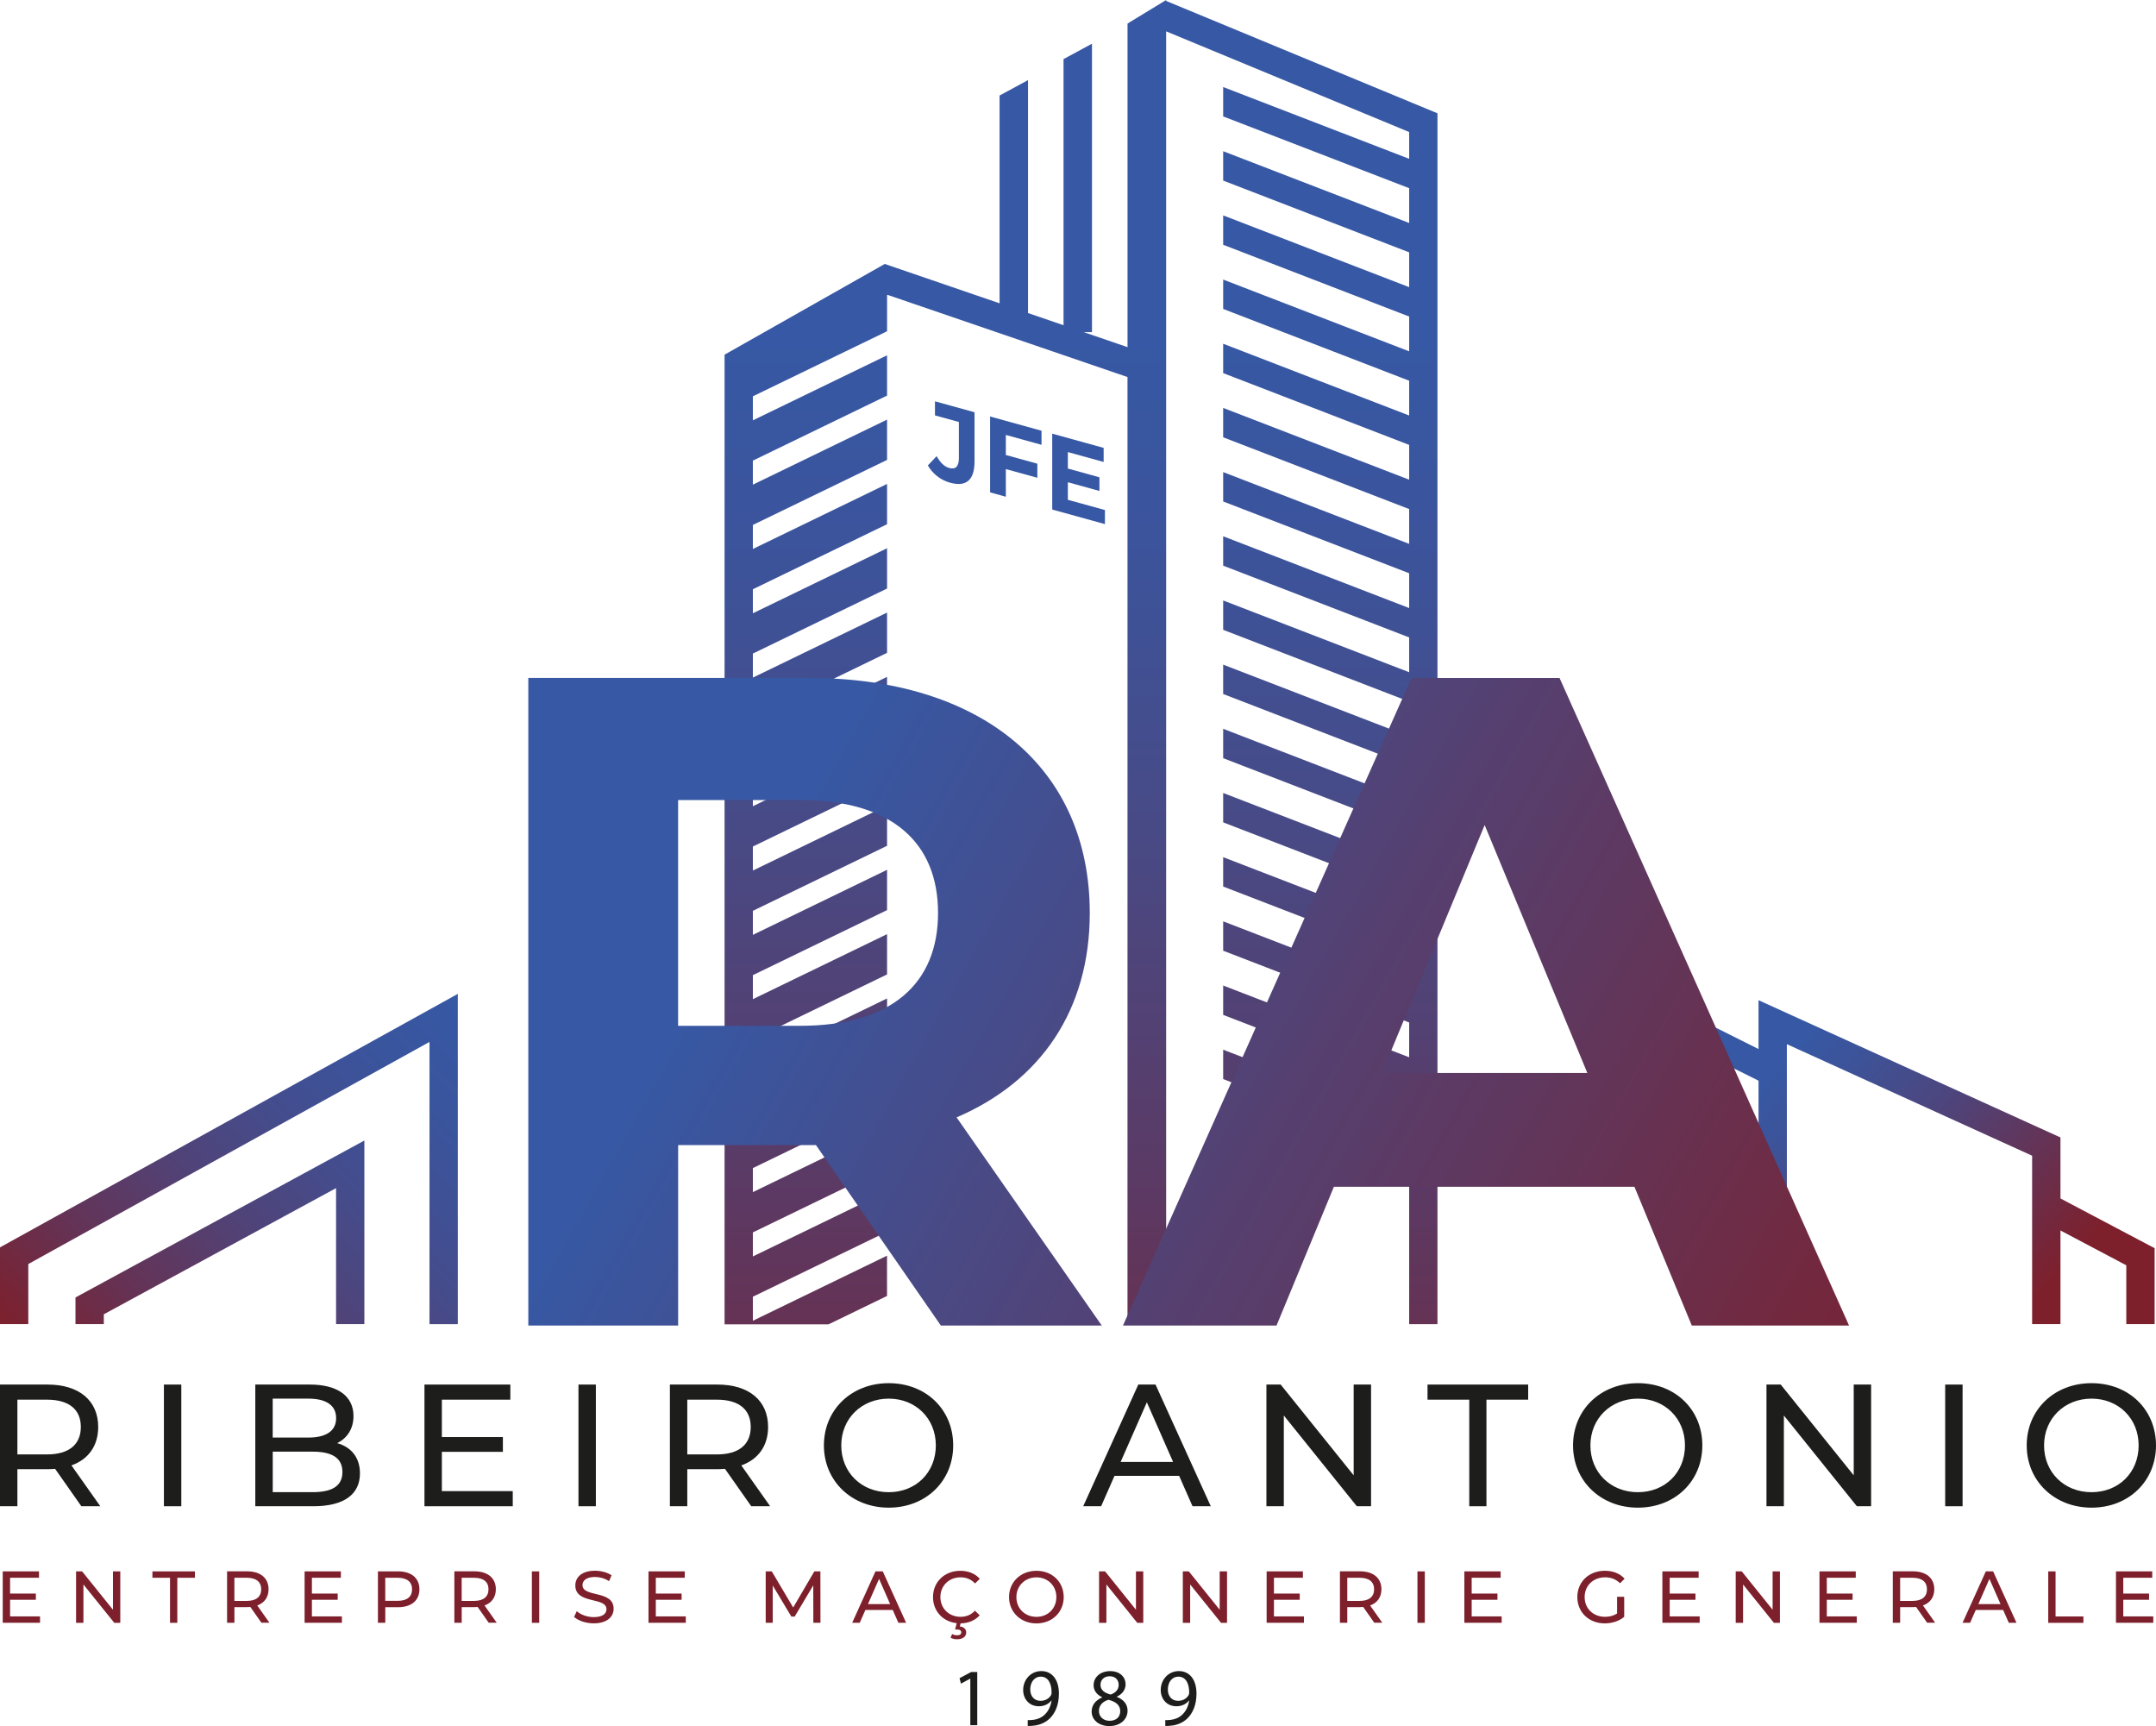 <?xml version="1.0" encoding="UTF-8"?>
<svg id="Calque_2" data-name="Calque 2" xmlns="http://www.w3.org/2000/svg" xmlns:xlink="http://www.w3.org/1999/xlink" viewBox="0 0 624.66 500">
  <defs>
    <style>
      .cls-1 {
        fill: #7d202c;
      }

      .cls-2 {
        fill: #1d1d1b;
      }

      .cls-3 {
        fill: #3758a4;
      }

      .cls-4 {
        fill: url(#Dégradé_sans_nom_38);
      }

      .cls-5 {
        fill: url(#Dégradé_sans_nom_30);
      }

      .cls-6 {
        fill: url(#Dégradé_sans_nom_35);
      }

      .cls-7 {
        fill: url(#Dégradé_sans_nom_22);
      }
    </style>
    <linearGradient id="Dégradé_sans_nom_35" data-name="Dégradé sans nom 35" x1="27.6" y1="411.17" x2="141.76" y2="297.01" gradientUnits="userSpaceOnUse">
      <stop offset="0" stop-color="#7d202c"/>
      <stop offset=".22" stop-color="#643356"/>
      <stop offset=".44" stop-color="#504378"/>
      <stop offset=".65" stop-color="#424e90"/>
      <stop offset=".84" stop-color="#39559e"/>
      <stop offset="1" stop-color="#3758a4"/>
    </linearGradient>
    <linearGradient id="Dégradé_sans_nom_38" data-name="Dégradé sans nom 38" x1="582.3" y1="383.65" x2="509.13" y2="315.36" gradientUnits="userSpaceOnUse">
      <stop offset="0" stop-color="#7d202c"/>
      <stop offset=".24" stop-color="#68304f"/>
      <stop offset=".58" stop-color="#4d457d"/>
      <stop offset=".85" stop-color="#3d5399"/>
      <stop offset="1" stop-color="#3758a4"/>
    </linearGradient>
    <linearGradient id="Dégradé_sans_nom_30" data-name="Dégradé sans nom 30" x1="313.2" y1="481.22" x2="313.2" y2="97.65" gradientUnits="userSpaceOnUse">
      <stop offset="0" stop-color="#7d202c"/>
      <stop offset=".04" stop-color="#792332"/>
      <stop offset=".35" stop-color="#5c3963"/>
      <stop offset=".63" stop-color="#484a86"/>
      <stop offset=".85" stop-color="#3b549c"/>
      <stop offset="1" stop-color="#3758a4"/>
    </linearGradient>
    <linearGradient id="Dégradé_sans_nom_22" data-name="Dégradé sans nom 22" x1="557.75" y1="434.23" x2="224.47" y2="246.17" gradientUnits="userSpaceOnUse">
      <stop offset="0" stop-color="#7d202c"/>
      <stop offset="1" stop-color="#3758a4"/>
    </linearGradient>
  </defs>
  <g>
    <path class="cls-3" d="M268.83,134.83l2.54-2.69c1.07,1.9,2.25,3.04,3.66,3.43,1.83.51,2.79-.45,2.79-2.87v-10.46l-6.93-1.91v-4.08l11.46,3.17v14.26c0,5.43-2.45,7.43-7.1,6.14-2.65-.73-4.99-2.51-6.42-4.98Z"/>
    <path class="cls-3" d="M291.42,125.99v5.81l9.13,2.52v4.08l-9.13-2.52v8.01l-4.56-1.26v-21.98l14.9,4.12v4.08l-10.34-2.86Z"/>
    <path class="cls-3" d="M320.13,147.74v4.08l-15.27-4.22v-21.98l14.9,4.12v4.08l-10.37-2.86v4.77l9.15,2.53v3.96l-9.15-2.53v5.09l10.73,2.96Z"/>
  </g>
  <g>
    <g>
      <path class="cls-6" d="M0,361.33l132.64-73.43v95.67h-8.2v-81.75L8.2,366.16v17.4H0v-22.24ZM21.88,383.56h8.2v-2.84l67.29-36.55v39.39h8.2v-53.18l-83.7,45.46v7.72Z"/>
      <polygon class="cls-4" points="596.98 347.16 596.98 329.49 509.5 289.73 509.5 303.88 491.76 295.01 488.09 302.35 509.5 313.05 509.5 383.56 517.71 383.56 517.71 302.47 588.77 334.78 588.77 383.56 596.98 383.56 596.98 356.44 616.05 366.52 616.05 383.56 624.26 383.56 624.26 361.57 596.98 347.16"/>
      <path class="cls-5" d="M337.87.27l78.61,32.55v350.75h-8.2v-50.2l-53.89-20.79v-8.51l53.89,20.79v-10.08l-53.89-20.79v-8.51l53.89,20.79v-10.08l-53.89-20.79v-8.51l53.89,20.79v-10.08l-53.89-20.79v-8.51l53.89,20.79v-10.08l-53.89-20.79v-8.51l53.89,20.79v-10.08l-53.89-20.79v-8.51l53.89,20.79v-10.08l-53.89-20.79v-8.51l53.89,20.79v-10.08l-53.89-20.79v-8.51l53.89,20.79v-10.08l-53.89-20.79v-8.51l53.89,20.79v-10.08l-53.89-20.79v-8.51l53.89,20.79v-10.08l-53.89-20.79v-8.51l53.89,20.79v-10.08l-53.89-20.79v-8.51l53.89,20.79v-10.08l-53.89-20.79v-8.51l53.89,20.79v-10.08l-53.89-20.79v-8.51l53.89,20.79v-10.08l-53.89-20.79v-8.51l53.89,20.79v-10.08l-53.89-20.79v-8.51l53.89,20.79v-7.76l-70.41-29.16v374.42h-11.2V109.22l-69.5-23.8-.16.09v10.45l-38.88,18.84v6.96l38.88-18.84v11.67l-38.88,18.84v6.96l38.88-18.84v11.67l-38.88,18.84v6.96l38.88-18.84v11.67l-38.88,18.84v6.96l38.88-18.84v11.67l-38.88,18.84v6.96l38.88-18.84v11.67l-38.88,18.84v6.96l38.88-18.84v11.67l-38.88,18.84v6.96l38.88-18.84v11.67l-38.88,18.84v6.96l38.88-18.84v11.67l-38.88,18.84v6.96l38.88-18.84v11.67l-38.88,18.84v6.96l38.88-18.84v11.67l-38.88,18.84v6.96l38.88-18.84v11.67l-38.88,18.84v6.96l38.88-18.84v11.67l-38.88,18.84v6.96l38.88-18.84v11.67l-38.88,18.84v6.96l38.88-18.84v11.67l-38.88,18.84v6.96l38.87-18.85v11.67l-16.95,8.22h-21.92s-8.2,0-8.2,0V102.74l46.41-26.28,33.27,11.4V27.67l8.24-4.46v67.47l10.29,3.53V17.12l8.24-4.46v83.55h-2.4l12.7,4.35V6.82l11.2-6.82v.27Z"/>
      <path class="cls-7" d="M272.59,383.97l-36.18-52.26h-39.93v52.26h-43.41v-187.59h81.2c50.11,0,81.47,26,81.47,68.07,0,28.14-14.2,48.77-38.59,59.23l42.07,60.3h-46.63ZM231.85,231.76h-35.38v65.39h35.38c26.53,0,39.93-12.33,39.93-32.7s-13.4-32.69-39.93-32.69ZM473.57,343.78h-87.1l-16.62,40.2h-44.49l83.61-187.59h42.88l83.88,187.59h-45.56l-16.62-40.2ZM459.9,310.81l-29.75-71.82-29.75,71.82h59.49Z"/>
    </g>
    <g>
      <path class="cls-2" d="M23.57,436.32l-7.6-10.83c-.71.05-1.46.1-2.22.1H5.04v10.73H0v-35.25h13.75c9.17,0,14.7,4.63,14.7,12.29,0,5.44-2.82,9.37-7.75,11.13l8.36,11.83h-5.49ZM23.42,413.36c0-5.04-3.37-7.91-9.82-7.91H5.04v15.86h8.56c6.45,0,9.82-2.92,9.82-7.96Z"/>
      <path class="cls-2" d="M47.49,401.07h5.04v35.25h-5.04v-35.25Z"/>
      <path class="cls-2" d="M104.29,426.8c0,6.04-4.58,9.52-13.5,9.52h-16.82v-35.25h15.81c8.11,0,12.64,3.42,12.64,9.11,0,3.83-1.96,6.5-4.73,7.86,3.98,1.11,6.6,4.08,6.6,8.76ZM79.01,405.15v11.28h10.32c5.14,0,8.06-1.91,8.06-5.64s-2.92-5.64-8.06-5.64h-10.32ZM99.21,426.4c0-4.08-3.02-5.89-8.61-5.89h-11.58v11.73h11.58c5.59,0,8.61-1.76,8.61-5.84Z"/>
      <path class="cls-2" d="M148.56,431.94v4.38h-25.58v-35.25h24.88v4.38h-19.84v10.83h17.68v4.28h-17.68v11.38h20.55Z"/>
      <path class="cls-2" d="M167.6,401.07h5.04v35.25h-5.04v-35.25Z"/>
      <path class="cls-2" d="M217.66,436.32l-7.61-10.83c-.7.05-1.46.1-2.21.1h-8.71v10.73h-5.04v-35.25h13.75c9.17,0,14.7,4.63,14.7,12.29,0,5.44-2.82,9.37-7.76,11.13l8.36,11.83h-5.49ZM217.51,413.36c0-5.04-3.37-7.91-9.82-7.91h-8.56v15.86h8.56c6.45,0,9.82-2.92,9.82-7.96Z"/>
      <path class="cls-2" d="M238.71,418.7c0-10.32,7.96-18.03,18.78-18.03s18.68,7.65,18.68,18.03-7.96,18.03-18.68,18.03-18.78-7.7-18.78-18.03ZM271.14,418.7c0-7.81-5.84-13.55-13.65-13.55s-13.75,5.74-13.75,13.55,5.84,13.55,13.75,13.55,13.65-5.74,13.65-13.55Z"/>
      <path class="cls-2" d="M341.64,427.51h-18.73l-3.88,8.81h-5.19l15.96-35.25h4.99l16.01,35.25h-5.29l-3.88-8.81ZM339.88,423.48l-7.6-17.27-7.6,17.27h15.21Z"/>
      <path class="cls-2" d="M397.24,401.07v35.25h-4.13l-21.15-26.29v26.29h-5.04v-35.25h4.13l21.15,26.29v-26.29h5.04Z"/>
      <path class="cls-2" d="M425.69,405.45h-12.09v-4.38h29.16v4.38h-12.09v30.87h-4.98v-30.87Z"/>
      <path class="cls-2" d="M455.76,418.7c0-10.32,7.96-18.03,18.78-18.03s18.68,7.65,18.68,18.03-7.96,18.03-18.68,18.03-18.78-7.7-18.78-18.03ZM488.19,418.7c0-7.81-5.84-13.55-13.65-13.55s-13.75,5.74-13.75,13.55,5.84,13.55,13.75,13.55,13.65-5.74,13.65-13.55Z"/>
      <path class="cls-2" d="M542.12,401.07v35.25h-4.13l-21.15-26.29v26.29h-5.04v-35.25h4.13l21.15,26.29v-26.29h5.04Z"/>
      <path class="cls-2" d="M563.58,401.07h5.04v35.25h-5.04v-35.25Z"/>
      <path class="cls-2" d="M587.2,418.7c0-10.32,7.96-18.03,18.78-18.03s18.68,7.65,18.68,18.03-7.96,18.03-18.68,18.03-18.78-7.7-18.78-18.03ZM619.63,418.7c0-7.81-5.84-13.55-13.65-13.55s-13.75,5.74-13.75,13.55,5.84,13.55,13.75,13.55,13.65-5.74,13.65-13.55Z"/>
    </g>
    <g>
      <path class="cls-1" d="M11.6,468.23v1.85H.79v-14.9h10.51v1.85H2.92v4.58h7.47v1.81H2.92v4.81h8.68Z"/>
      <path class="cls-1" d="M34.85,455.19v14.9h-1.74l-8.94-11.11v11.11h-2.13v-14.9h1.75l8.94,11.11v-11.11h2.13Z"/>
      <path class="cls-1" d="M49.27,457.04h-5.11v-1.85h12.32v1.85h-5.11v13.05h-2.11v-13.05Z"/>
      <path class="cls-1" d="M75.75,470.08l-3.21-4.58c-.3.02-.62.04-.94.04h-3.68v4.53h-2.13v-14.9h5.81c3.87,0,6.21,1.96,6.21,5.19,0,2.3-1.19,3.96-3.28,4.7l3.53,5h-2.32ZM75.68,460.38c0-2.13-1.43-3.34-4.15-3.34h-3.62v6.7h3.62c2.72,0,4.15-1.24,4.15-3.36Z"/>
      <path class="cls-1" d="M99.06,468.23v1.85h-10.81v-14.9h10.51v1.85h-8.39v4.58h7.47v1.81h-7.47v4.81h8.68Z"/>
      <path class="cls-1" d="M121.52,460.38c0,3.23-2.34,5.19-6.21,5.19h-3.68v4.51h-2.13v-14.9h5.81c3.87,0,6.21,1.96,6.21,5.19ZM119.39,460.38c0-2.13-1.43-3.34-4.15-3.34h-3.62v6.68h3.62c2.72,0,4.15-1.21,4.15-3.34Z"/>
      <path class="cls-1" d="M141.6,470.08l-3.21-4.58c-.3.02-.62.04-.94.04h-3.68v4.53h-2.13v-14.9h5.81c3.87,0,6.21,1.96,6.21,5.19,0,2.3-1.19,3.96-3.28,4.7l3.53,5h-2.32ZM141.53,460.38c0-2.13-1.43-3.34-4.15-3.34h-3.62v6.7h3.62c2.72,0,4.15-1.24,4.15-3.36Z"/>
      <path class="cls-1" d="M154.1,455.19h2.13v14.9h-2.13v-14.9Z"/>
      <path class="cls-1" d="M166.32,468.38l.79-1.66c1.11,1,3,1.72,4.92,1.72,2.58,0,3.68-1,3.68-2.3,0-3.64-9.02-1.34-9.02-6.88,0-2.3,1.79-4.26,5.7-4.26,1.74,0,3.55.47,4.79,1.32l-.7,1.7c-1.3-.83-2.77-1.21-4.09-1.21-2.53,0-3.62,1.06-3.62,2.36,0,3.64,9.02,1.36,9.02,6.83,0,2.28-1.83,4.24-5.77,4.24-2.28,0-4.51-.77-5.7-1.87Z"/>
      <path class="cls-1" d="M198.7,468.23v1.85h-10.81v-14.9h10.51v1.85h-8.39v4.58h7.47v1.81h-7.47v4.81h8.68Z"/>
      <path class="cls-1" d="M235.65,470.08l-.02-10.85-5.38,9.04h-.98l-5.38-8.98v10.79h-2.04v-14.9h1.75l6.21,10.47,6.13-10.47h1.75l.02,14.9h-2.04Z"/>
      <path class="cls-1" d="M258.65,466.36h-7.92l-1.64,3.72h-2.19l6.75-14.9h2.11l6.77,14.9h-2.24l-1.64-3.72ZM257.9,464.66l-3.21-7.3-3.21,7.3h6.43Z"/>
      <path class="cls-1" d="M282.47,466.57l1.38,1.34c-1.34,1.49-3.28,2.3-5.53,2.34l-.23.89c1.23.13,1.85.83,1.85,1.77,0,1.19-1.04,1.94-2.64,1.94-.75,0-1.36-.15-1.89-.47l.45-1.04c.45.26.92.36,1.45.36.81,0,1.19-.32,1.19-.85,0-.49-.36-.83-1.21-.83h-.57l.47-1.83c-4-.42-6.87-3.49-6.87-7.55,0-4.41,3.36-7.62,7.9-7.62,2.3,0,4.3.79,5.66,2.32l-1.38,1.34c-1.15-1.21-2.55-1.77-4.19-1.77-3.36,0-5.85,2.43-5.85,5.72s2.49,5.72,5.85,5.72c1.64,0,3.04-.57,4.19-1.79Z"/>
      <path class="cls-1" d="M292.35,462.64c0-4.36,3.36-7.62,7.94-7.62s7.9,3.23,7.9,7.62-3.36,7.62-7.9,7.62-7.94-3.26-7.94-7.62ZM306.06,462.64c0-3.3-2.47-5.72-5.77-5.72s-5.81,2.43-5.81,5.72,2.47,5.72,5.81,5.72,5.77-2.43,5.77-5.72Z"/>
      <path class="cls-1" d="M331.24,455.19v14.9h-1.74l-8.94-11.11v11.11h-2.13v-14.9h1.75l8.94,11.11v-11.11h2.13Z"/>
      <path class="cls-1" d="M355.51,455.19v14.9h-1.74l-8.94-11.11v11.11h-2.13v-14.9h1.74l8.94,11.11v-11.11h2.13Z"/>
      <path class="cls-1" d="M377.79,468.23v1.85h-10.81v-14.9h10.51v1.85h-8.39v4.58h7.47v1.81h-7.47v4.81h8.68Z"/>
      <path class="cls-1" d="M398.18,470.08l-3.21-4.58c-.3.02-.62.04-.94.04h-3.68v4.53h-2.13v-14.9h5.81c3.87,0,6.21,1.96,6.21,5.19,0,2.3-1.19,3.96-3.28,4.7l3.53,5h-2.32ZM398.12,460.38c0-2.13-1.43-3.34-4.15-3.34h-3.62v6.7h3.62c2.72,0,4.15-1.24,4.15-3.36Z"/>
      <path class="cls-1" d="M410.68,455.19h2.13v14.9h-2.13v-14.9Z"/>
      <path class="cls-1" d="M435.08,468.23v1.85h-10.81v-14.9h10.51v1.85h-8.39v4.58h7.47v1.81h-7.47v4.81h8.68Z"/>
      <path class="cls-1" d="M468.54,462.55h2.04v5.81c-1.49,1.25-3.55,1.89-5.64,1.89-4.58,0-7.94-3.21-7.94-7.62s3.36-7.62,7.98-7.62c2.36,0,4.36.79,5.72,2.3l-1.32,1.32c-1.23-1.19-2.64-1.72-4.32-1.72-3.45,0-5.94,2.4-5.94,5.72s2.49,5.72,5.91,5.72c1.26,0,2.43-.28,3.49-.96v-4.85Z"/>
      <path class="cls-1" d="M492.45,468.23v1.85h-10.81v-14.9h10.51v1.85h-8.39v4.58h7.47v1.81h-7.47v4.81h8.68Z"/>
      <path class="cls-1" d="M515.7,455.19v14.9h-1.74l-8.94-11.11v11.11h-2.13v-14.9h1.75l8.94,11.11v-11.11h2.13Z"/>
      <path class="cls-1" d="M537.97,468.23v1.85h-10.81v-14.9h10.51v1.85h-8.39v4.58h7.47v1.81h-7.47v4.81h8.68Z"/>
      <path class="cls-1" d="M558.36,470.08l-3.21-4.58c-.3.02-.62.04-.94.04h-3.68v4.53h-2.13v-14.9h5.81c3.87,0,6.21,1.96,6.21,5.19,0,2.3-1.19,3.96-3.28,4.7l3.53,5h-2.32ZM558.3,460.38c0-2.13-1.43-3.34-4.15-3.34h-3.62v6.7h3.62c2.72,0,4.15-1.24,4.15-3.36Z"/>
      <path class="cls-1" d="M580.36,466.36h-7.92l-1.64,3.72h-2.19l6.75-14.9h2.11l6.77,14.9h-2.23l-1.64-3.72ZM579.61,464.66l-3.21-7.3-3.21,7.3h6.43Z"/>
      <path class="cls-1" d="M593.43,455.19h2.13v13.05h8.07v1.85h-10.19v-14.9Z"/>
      <path class="cls-1" d="M623.87,468.23v1.85h-10.81v-14.9h10.51v1.85h-8.39v4.58h7.47v1.81h-7.47v4.81h8.68Z"/>
    </g>
    <g>
      <path class="cls-2" d="M281.13,486.27h-.05l-2.67,1.44-.4-1.58,3.36-1.79h1.77v15.4h-2.01v-13.47Z"/>
      <path class="cls-2" d="M297.75,498.27c.45.04.96,0,1.67-.08,1.2-.15,2.35-.64,3.23-1.48,1.01-.94,1.74-2.29,2.03-4.11h-.06c-.87,1.05-2.09,1.66-3.64,1.66-2.77,0-4.54-2.09-4.54-4.72,0-2.89,2.12-5.47,5.27-5.47s5.09,2.55,5.09,6.51c0,3.38-1.14,5.75-2.66,7.22-1.18,1.14-2.82,1.87-4.48,2.05-.74.11-1.42.15-1.9.12v-1.71ZM298.5,489.42c0,1.92,1.16,3.27,2.97,3.27,1.39,0,2.48-.69,3.03-1.62.1-.19.18-.42.18-.76,0-2.64-.98-4.63-3.16-4.63-1.78,0-3.03,1.57-3.03,3.75Z"/>
      <path class="cls-2" d="M316.28,495.84c0-1.94,1.16-3.32,3.04-4.14v-.07c-1.73-.79-2.47-2.11-2.47-3.45,0-2.43,2.07-4.1,4.79-4.1,2.97,0,4.48,1.86,4.48,3.79,0,1.31-.65,2.72-2.53,3.6v.07c1.91.75,3.1,2.12,3.1,3.98,0,2.69-2.29,4.48-5.25,4.48-3.2,0-5.15-1.91-5.15-4.16ZM324.57,495.73c0-1.86-1.3-2.77-3.39-3.35-1.79.51-2.78,1.71-2.78,3.17-.06,1.56,1.11,2.92,3.08,2.92s3.08-1.16,3.08-2.75ZM318.85,488.02c-.01,1.55,1.16,2.38,2.93,2.85,1.32-.44,2.34-1.39,2.34-2.8,0-1.22-.73-2.5-2.61-2.5-1.73,0-2.66,1.14-2.66,2.45Z"/>
      <path class="cls-2" d="M337.62,498.27c.45.04.96,0,1.67-.08,1.2-.15,2.35-.64,3.23-1.48,1.01-.94,1.74-2.29,2.03-4.11h-.06c-.87,1.05-2.09,1.66-3.65,1.66-2.77,0-4.54-2.09-4.54-4.72,0-2.89,2.12-5.47,5.27-5.47s5.09,2.55,5.09,6.51c0,3.38-1.14,5.75-2.66,7.22-1.18,1.14-2.82,1.87-4.48,2.05-.74.11-1.42.15-1.9.12v-1.71ZM338.36,489.42c0,1.92,1.16,3.27,2.97,3.27,1.39,0,2.48-.69,3.03-1.62.1-.19.19-.42.19-.76,0-2.64-.98-4.63-3.16-4.63-1.78,0-3.03,1.57-3.03,3.75Z"/>
    </g>
  </g>
</svg>